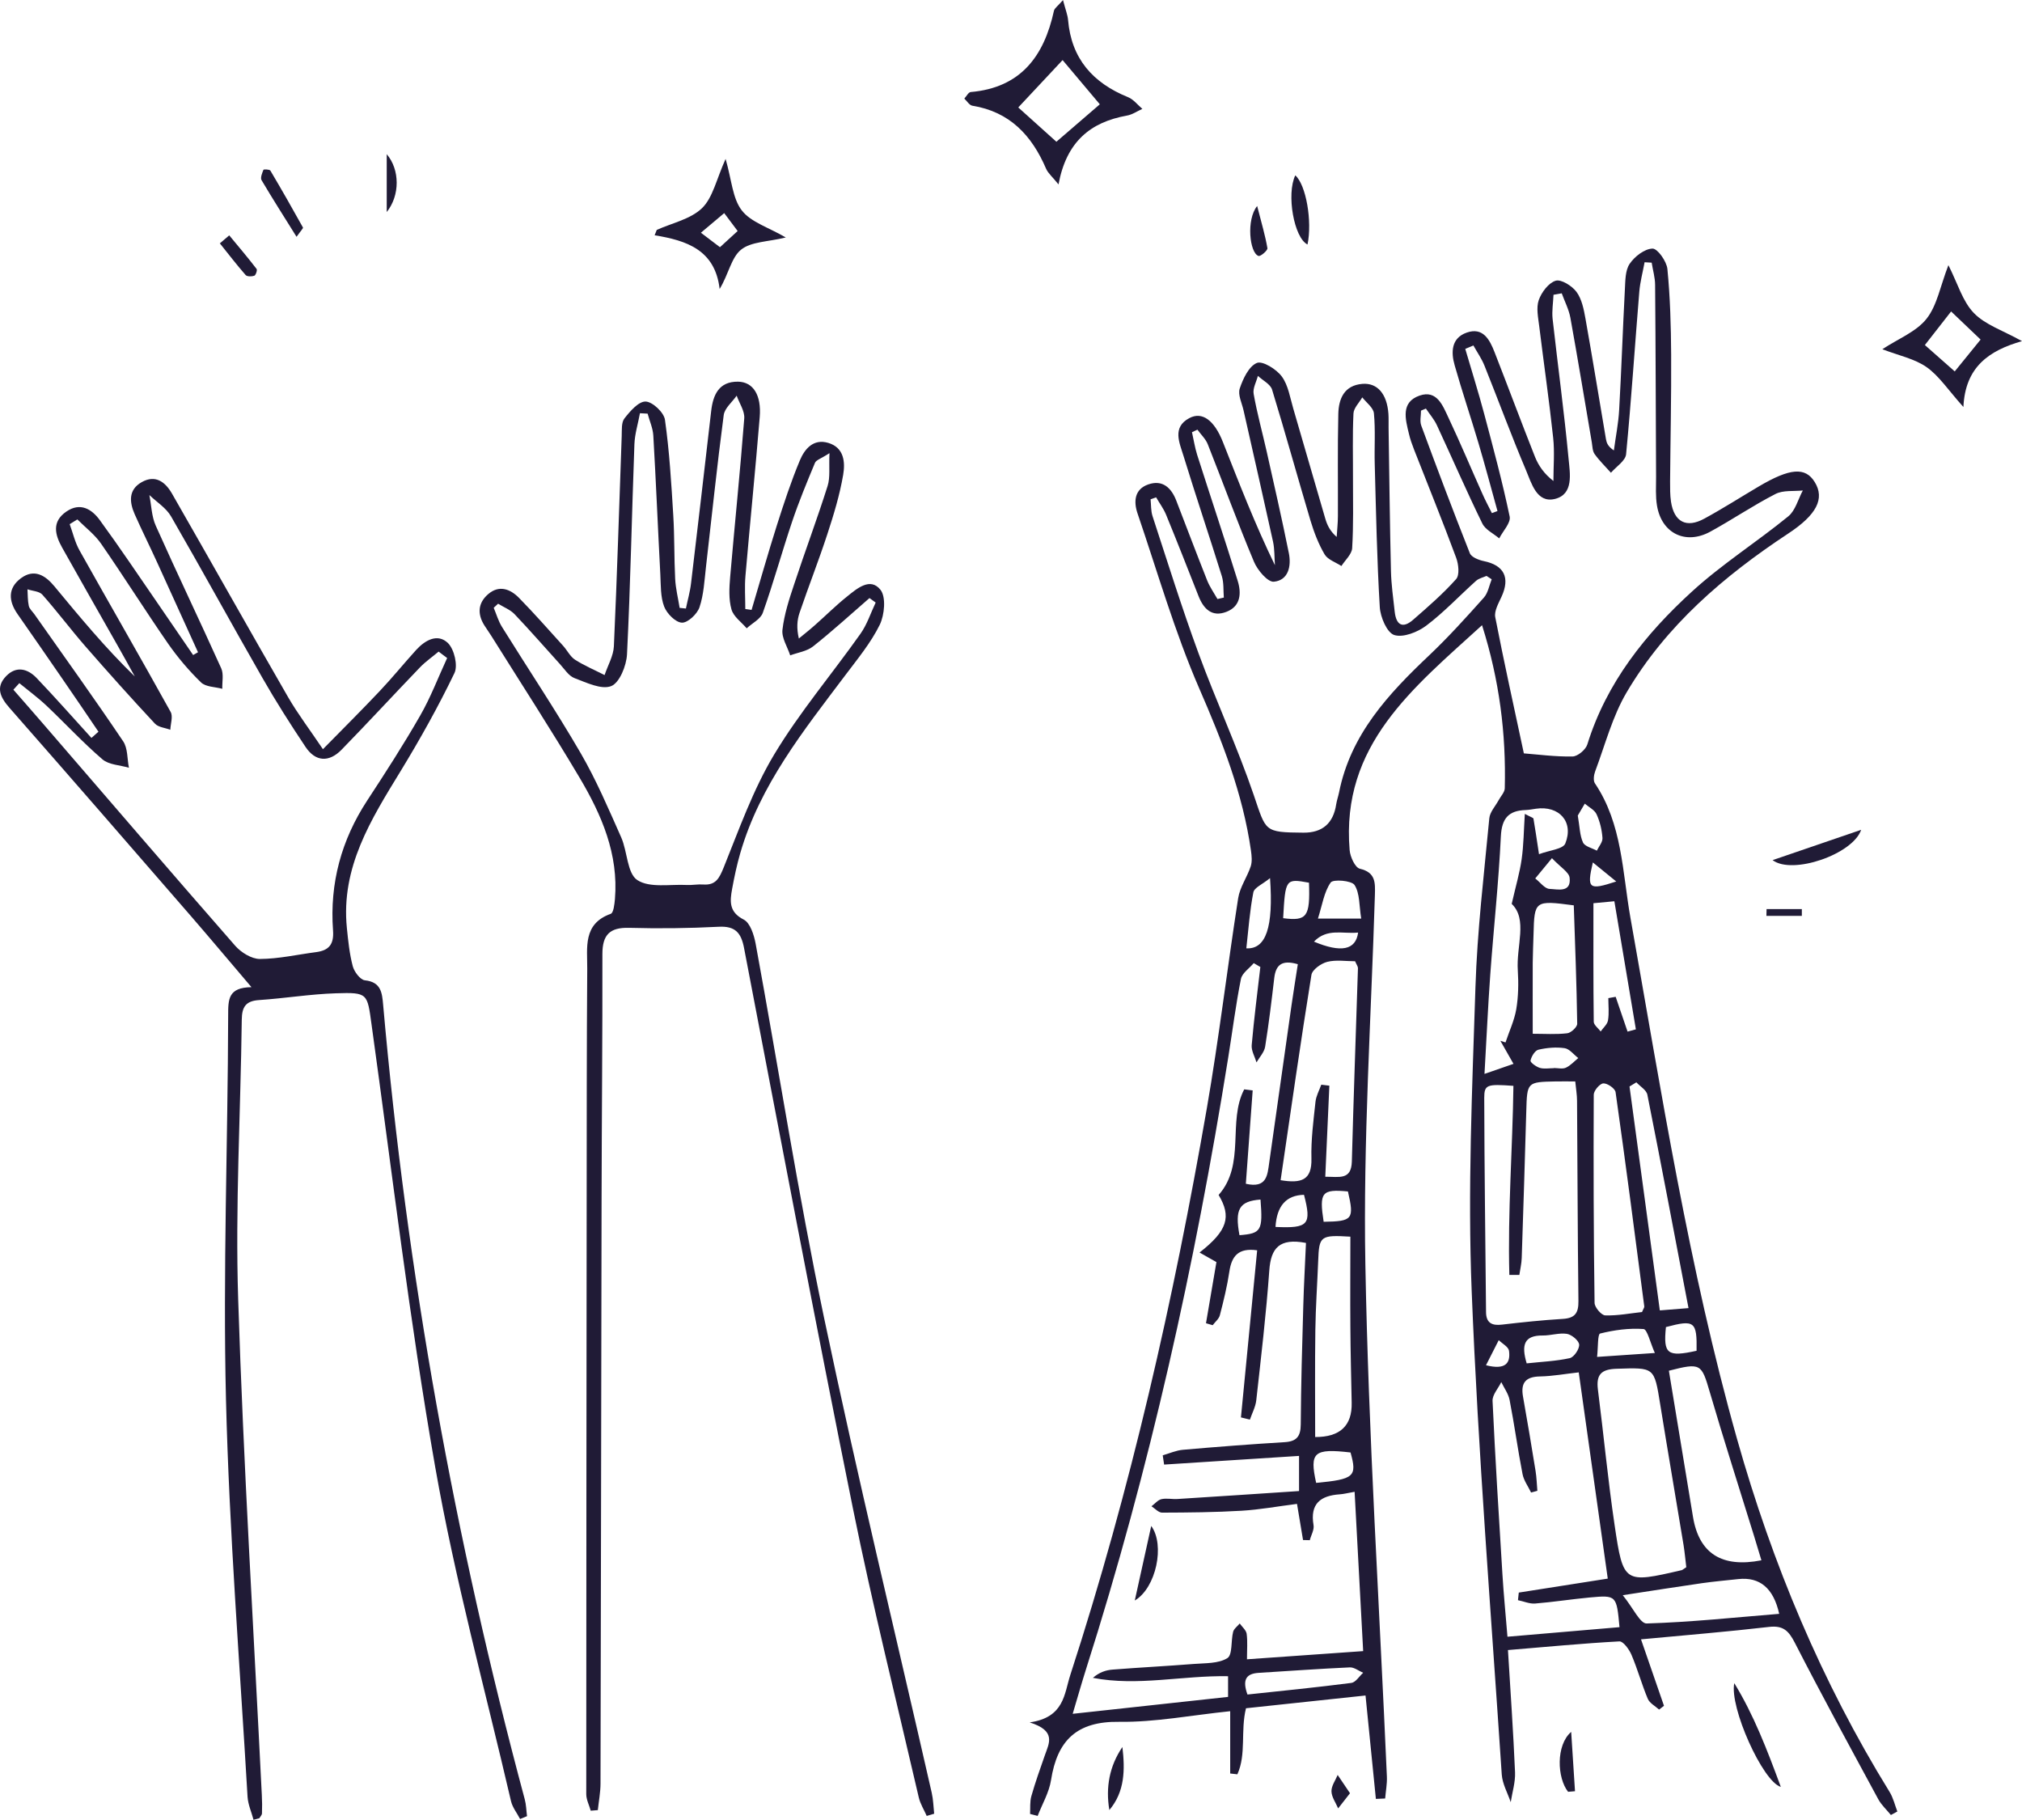 <svg width="200" height="180" viewBox="0 0 200 180" fill="none" xmlns="http://www.w3.org/2000/svg">
<path d="M148.115 50.53C147.494 48.299 146.906 46.067 146.245 43.844C145.48 41.265 144.617 38.718 143.884 36.131C143.505 34.822 143.553 33.431 145.069 32.897C146.688 32.323 147.349 33.593 147.833 34.838C149.179 38.282 150.468 41.75 151.83 45.186C152.185 46.067 152.741 46.868 153.652 47.571C153.652 46.14 153.781 44.701 153.627 43.294C153.233 39.616 152.701 35.953 152.249 32.275C152.145 31.41 151.935 30.448 152.201 29.68C152.475 28.903 153.176 27.974 153.877 27.763C154.425 27.602 155.489 28.273 155.932 28.863C156.456 29.574 156.658 30.585 156.819 31.499C157.528 35.476 158.173 39.462 158.85 43.44C158.914 43.804 159.043 44.159 159.632 44.547C159.809 43.205 160.083 41.871 160.155 40.521C160.381 36.552 160.51 32.582 160.72 28.62C160.768 27.755 160.752 26.737 161.195 26.09C161.687 25.362 162.662 24.61 163.452 24.586C163.943 24.57 164.854 25.847 164.926 26.607C165.201 29.421 165.281 32.251 165.297 35.08C165.321 39.252 165.225 43.432 165.192 47.603C165.192 48.275 165.184 48.954 165.281 49.617C165.587 51.622 166.804 52.269 168.585 51.29C170.415 50.296 172.164 49.172 173.961 48.113C177.056 46.286 178.571 46.172 179.498 47.676C180.513 49.318 179.691 50.918 176.862 52.778C170.52 56.966 164.806 61.849 160.897 68.47C159.487 70.855 158.769 73.661 157.778 76.296C157.649 76.644 157.576 77.202 157.754 77.469C160.47 81.495 160.47 86.265 161.268 90.76C164.346 108.046 167.038 125.396 171.817 142.325C175.291 154.63 180.175 166.321 186.896 177.211C187.259 177.793 187.42 178.505 187.67 179.159L187.033 179.507C186.614 178.99 186.098 178.521 185.784 177.947C183.003 172.805 180.199 167.679 177.531 162.472C176.919 161.284 176.379 160.742 174.976 160.904C170.858 161.381 166.724 161.721 162.315 162.133C163.129 164.477 163.855 166.596 164.588 168.706L164.104 169.078C163.718 168.73 163.17 168.447 162.984 168.01C162.388 166.588 161.977 165.084 161.372 163.661C161.147 163.127 160.558 162.319 160.18 162.335C156.577 162.529 152.983 162.877 149.155 163.192C149.412 167.38 149.686 171.333 149.856 175.287C149.896 176.265 149.582 177.251 149.429 178.238C149.122 177.324 148.607 176.435 148.542 175.505C147.486 159.578 146.205 143.667 145.568 127.724C145.165 117.715 145.617 107.666 145.939 97.64C146.116 92.062 146.785 86.499 147.309 80.937C147.365 80.315 147.905 79.741 148.228 79.15C148.437 78.754 148.824 78.366 148.84 77.97C148.977 72.569 148.316 67.274 146.592 61.833C139.782 68.042 132.617 73.677 133.496 84.082C133.552 84.745 134.035 85.804 134.503 85.917C136.074 86.289 136.026 87.284 135.994 88.504C135.623 100.688 134.825 112.88 135.051 125.056C135.357 141.945 136.445 158.818 137.179 175.707C137.211 176.427 137.066 177.154 137.009 177.874L136.091 177.914C135.76 174.608 135.43 171.293 135.067 167.687C131.054 168.116 127.153 168.536 123.244 168.948C122.688 171.18 123.293 173.492 122.39 175.481L121.681 175.4V169.239C117.836 169.636 114.258 170.339 110.704 170.29C106.497 170.226 104.571 172.134 103.958 176.063C103.765 177.284 103.088 178.424 102.637 179.596L101.887 179.402C101.919 178.812 101.855 178.189 102.016 177.631C102.403 176.273 102.879 174.939 103.346 173.605C103.757 172.417 104.523 171.188 101.847 170.347C105.288 169.854 105.256 167.525 105.868 165.65C111.832 147.313 116.08 128.557 119.376 109.582C120.569 102.693 121.391 95.732 122.47 88.828C122.64 87.745 123.357 86.75 123.712 85.683C123.865 85.214 123.808 84.64 123.736 84.131C122.93 78.487 120.883 73.281 118.61 68.066C116.184 62.48 114.492 56.562 112.517 50.781C112.114 49.6 112.211 48.388 113.573 47.911C114.992 47.418 115.862 48.242 116.354 49.528C117.369 52.155 118.368 54.799 119.408 57.419C119.666 58.057 120.077 58.639 120.423 59.246L121.052 59.1C120.996 58.397 121.06 57.661 120.859 56.998C119.618 53.02 118.288 49.075 117.063 45.089C116.668 43.796 115.918 42.268 117.635 41.354C118.908 40.667 120.109 41.564 120.955 43.707C122.559 47.765 124.131 51.84 126.105 55.898C126.049 55.122 126.081 54.33 125.92 53.578C124.969 49.245 123.978 44.911 123.002 40.586C122.841 39.866 122.422 39.042 122.624 38.427C122.946 37.465 123.518 36.236 124.316 35.897C124.88 35.662 126.25 36.511 126.782 37.231C127.427 38.104 127.604 39.341 127.927 40.432C128.99 44.046 130.022 47.676 131.086 51.29C131.271 51.921 131.545 52.519 132.214 53.101C132.254 52.414 132.335 51.727 132.335 51.048C132.351 47.676 132.295 44.313 132.375 40.942C132.408 39.438 132.956 38.112 134.753 37.966C136.244 37.845 137.187 38.961 137.332 40.917C137.364 41.386 137.34 41.863 137.348 42.332C137.42 47.046 137.469 51.759 137.582 56.473C137.614 57.815 137.807 59.157 137.952 60.491C138.097 61.825 138.742 62.205 139.79 61.283C141.257 60.006 142.739 58.72 144.029 57.273C144.384 56.869 144.271 55.801 144.029 55.155C142.699 51.565 141.257 48.016 139.862 44.45C139.669 43.949 139.484 43.44 139.363 42.914C139.008 41.451 138.533 39.777 140.418 39.123C142.135 38.532 142.715 40.133 143.271 41.313C144.448 43.804 145.512 46.35 146.64 48.865C146.922 49.504 147.253 50.118 147.567 50.748L148.131 50.538L148.115 50.53ZM129.152 122.922C126.565 122.436 125.71 123.415 125.549 125.638C125.243 129.931 124.735 134.216 124.26 138.493C124.187 139.14 123.849 139.762 123.631 140.401L122.744 140.183C123.284 134.661 123.816 129.139 124.348 123.657C122.462 123.39 121.826 124.256 121.6 125.751C121.382 127.215 121.028 128.654 120.657 130.085C120.56 130.449 120.19 130.74 119.948 131.063L119.287 130.869C119.634 128.848 119.972 126.827 120.319 124.821C119.755 124.506 119.239 124.215 118.65 123.876C121.431 121.709 121.818 120.326 120.536 118.184C123.228 115.144 121.399 110.932 123.067 107.738L123.905 107.843C123.679 110.94 123.454 114.044 123.228 117.076C125.315 117.553 125.364 116.211 125.541 114.99C126.274 109.792 127.008 104.593 127.749 99.403C127.943 98.045 128.168 96.686 128.37 95.361C126.766 94.891 126.194 95.457 126.041 96.711C125.775 98.983 125.501 101.254 125.138 103.518C125.049 104.068 124.582 104.553 124.284 105.07C124.115 104.504 123.76 103.914 123.808 103.364C124.034 100.785 124.364 98.214 124.663 95.635L124.01 95.255C123.575 95.773 122.865 96.234 122.744 96.816C122.229 99.387 121.906 101.998 121.487 104.585C118.207 125.072 113.734 145.276 107.432 165.051C106.997 166.426 106.602 167.816 106.102 169.498C111.421 168.916 116.402 168.374 121.471 167.825V165.779C116.926 165.698 112.533 166.798 108.101 165.941C108.73 165.391 109.39 165.173 110.059 165.124C112.735 164.914 115.419 164.777 118.094 164.566C119.223 164.477 120.512 164.542 121.399 163.992C121.922 163.669 121.745 162.278 121.971 161.389C122.051 161.082 122.398 160.839 122.624 160.564C122.865 160.904 123.252 161.219 123.309 161.583C123.413 162.351 123.341 163.135 123.341 164.106C127.25 163.831 130.957 163.572 134.833 163.297C134.543 157.913 134.269 152.787 133.987 147.54C133.294 147.661 132.907 147.766 132.52 147.79C130.61 147.92 129.563 148.72 129.925 150.838C130.006 151.299 129.683 151.825 129.555 152.326L128.886 152.31L128.289 148.736C126.379 148.979 124.59 149.31 122.793 149.415C120.182 149.569 117.562 149.593 114.943 149.601C114.597 149.601 114.242 149.197 113.895 148.971C114.226 148.728 114.524 148.348 114.887 148.267C115.394 148.154 115.959 148.292 116.491 148.251C120.48 148.001 124.469 147.734 128.491 147.467V143.991C123.945 144.282 119.545 144.565 115.145 144.848C115.096 144.54 115.056 144.233 115.008 143.934C115.677 143.74 116.337 143.441 117.022 143.384C120.367 143.093 123.712 142.834 127.064 142.632C128.249 142.56 128.652 142.066 128.66 140.878C128.684 136.973 128.797 133.068 128.91 129.163C128.966 127.093 129.087 125.032 129.176 122.938L129.152 122.922ZM150.734 74.51C152.096 74.615 153.829 74.849 155.546 74.817C156.053 74.809 156.843 74.146 157.004 73.629C158.906 67.5 162.767 62.69 167.368 58.494C170.334 55.785 173.767 53.611 176.886 51.064C177.588 50.49 177.853 49.374 178.321 48.509C177.41 48.606 176.379 48.461 175.613 48.857C173.405 49.989 171.342 51.395 169.166 52.584C166.716 53.918 164.346 52.745 163.895 49.997C163.742 49.075 163.806 48.113 163.806 47.175C163.774 40.845 163.766 34.514 163.71 28.184C163.71 27.448 163.484 26.712 163.371 25.977L162.67 25.936C162.493 26.906 162.227 27.877 162.146 28.855C161.703 34.215 161.356 39.583 160.84 44.928C160.776 45.574 159.865 46.148 159.341 46.755C158.801 46.148 158.205 45.574 157.73 44.911C157.512 44.612 157.512 44.143 157.448 43.747C156.746 39.64 156.069 35.517 155.328 31.418C155.175 30.593 154.764 29.809 154.474 29.009L153.66 29.154C153.627 29.946 153.49 30.747 153.571 31.531C154.087 36.147 154.715 40.748 155.151 45.372C155.288 46.827 155.683 48.897 153.781 49.35C151.999 49.77 151.484 47.789 150.936 46.496C149.493 43.092 148.22 39.624 146.842 36.188C146.56 35.476 146.108 34.838 145.737 34.167L144.932 34.506C145.56 36.657 146.237 38.791 146.809 40.95C147.704 44.313 148.615 47.684 149.324 51.088C149.453 51.711 148.655 52.519 148.292 53.247C147.72 52.762 146.914 52.39 146.616 51.767C145.052 48.566 143.634 45.299 142.135 42.074C141.861 41.475 141.41 40.966 141.039 40.408L140.555 40.61C140.555 41.103 140.418 41.653 140.58 42.09C142.135 46.31 143.723 50.522 145.383 54.71C145.536 55.106 146.261 55.389 146.769 55.494C148.776 55.907 149.388 57.127 148.518 59.019C148.228 59.658 147.785 60.418 147.897 61.032C148.752 65.439 149.727 69.821 150.726 74.502L150.734 74.51ZM147.551 57.297L147.035 56.958C146.688 57.111 146.286 57.2 146.011 57.435C144.359 58.914 142.836 60.547 141.079 61.873C140.225 62.52 138.79 63.086 137.904 62.803C137.187 62.569 136.534 61.032 136.477 60.038C136.195 55.341 136.107 50.627 135.978 45.922C135.929 44.24 136.058 42.55 135.897 40.877C135.841 40.319 135.148 39.818 134.745 39.3C134.438 39.834 133.898 40.352 133.874 40.893C133.77 43.044 133.834 45.202 133.826 47.353C133.826 49.641 133.882 51.937 133.745 54.217C133.705 54.823 133.052 55.397 132.682 55.979C132.117 55.608 131.336 55.357 131.021 54.831C130.417 53.805 129.974 52.648 129.627 51.5C128.338 47.183 127.145 42.842 125.823 38.532C125.654 37.991 124.904 37.627 124.421 37.174C124.268 37.772 123.897 38.411 124.002 38.961C124.34 40.877 124.864 42.761 125.291 44.661C126.041 48.008 126.806 51.347 127.483 54.71C127.741 55.996 127.435 57.394 126 57.532C125.396 57.588 124.381 56.392 124.034 55.559C122.422 51.719 120.996 47.806 119.464 43.941C119.255 43.407 118.787 42.979 118.441 42.494L117.901 42.745C118.07 43.488 118.183 44.248 118.409 44.968C119.738 49.132 121.125 53.271 122.422 57.443C122.801 58.663 122.728 59.957 121.318 60.507C119.892 61.065 119.053 60.24 118.546 58.947C117.49 56.262 116.434 53.57 115.338 50.902C115.088 50.296 114.685 49.762 114.355 49.188L113.807 49.382C113.863 49.932 113.831 50.506 113.992 51.023C115.475 55.551 116.894 60.103 118.538 64.582C120.27 69.303 122.39 73.879 124.01 78.625C125.243 82.239 125.009 82.32 128.918 82.352C130.798 82.368 131.881 81.433 132.166 79.547C132.23 79.15 132.367 78.77 132.448 78.374C133.592 72.634 137.324 68.632 141.377 64.8C143.271 63.005 145.028 61.057 146.769 59.108C147.188 58.639 147.301 57.895 147.551 57.281V57.297ZM156.166 135.728C154.828 135.873 153.579 136.108 152.33 136.132C150.911 136.156 150.396 136.755 150.646 138.137C151.081 140.587 151.492 143.037 151.887 145.486C151.991 146.133 152.008 146.788 152.064 147.443L151.443 147.613C151.153 147.006 150.718 146.424 150.597 145.785C150.122 143.352 149.791 140.886 149.316 138.452C149.195 137.838 148.776 137.272 148.494 136.69C148.196 137.312 147.607 137.943 147.631 138.549C147.897 144.265 148.252 149.973 148.607 155.681C148.727 157.678 148.929 159.667 149.106 161.874C152.942 161.551 156.561 161.244 160.188 160.928C159.898 157.775 159.889 157.751 157.23 157.993C155.425 158.163 153.636 158.446 151.83 158.592C151.282 158.632 150.71 158.373 150.146 158.26L150.226 157.508C153.208 157.039 156.182 156.571 159.027 156.126C158.052 149.205 157.117 142.568 156.158 135.736L156.166 135.728ZM150.283 126.091H149.292C149.122 119.849 149.614 113.6 149.695 107.391C147.083 107.205 146.809 107.261 146.809 108.579C146.825 115.645 146.922 122.711 146.987 129.769C146.995 130.845 147.575 131.128 148.566 131.006C150.565 130.772 152.572 130.562 154.578 130.44C155.795 130.368 156.142 129.85 156.126 128.67C156.045 122.073 156.037 115.475 155.989 108.878C155.989 108.296 155.884 107.706 155.812 106.954C155.07 106.954 154.474 106.946 153.885 106.954C151.04 107.011 151.049 107.019 150.968 109.881C150.831 114.724 150.678 119.574 150.517 124.417C150.5 124.975 150.363 125.525 150.283 126.083V126.091ZM166.796 155.01C166.708 154.291 166.643 153.563 166.53 152.843C165.765 148.195 164.967 143.562 164.217 138.913C163.621 135.186 163.653 135.251 159.898 135.372C158.39 135.421 157.867 135.938 158.052 137.426C158.624 141.897 159.043 146.384 159.704 150.838C160.558 156.619 160.647 156.611 166.361 155.285C166.417 155.269 166.466 155.212 166.788 155.002L166.796 155.01ZM126.661 116.721C128.708 117.06 129.772 116.737 129.716 114.586C129.667 112.719 129.917 110.835 130.119 108.959C130.183 108.385 130.489 107.835 130.691 107.277L131.489 107.374C131.352 110.342 131.223 113.317 131.086 116.381C132.464 116.373 133.657 116.737 133.713 114.885C133.882 108.506 134.116 102.127 134.318 95.749C134.318 95.579 134.172 95.393 134.035 95.069C133.133 95.069 132.166 94.908 131.287 95.126C130.675 95.28 129.796 95.902 129.716 96.42C128.636 103.106 127.685 109.816 126.669 116.712L126.661 116.721ZM174.227 154.323C173.961 153.45 173.735 152.682 173.501 151.922C172.035 147.176 170.512 142.446 169.117 137.676C168.295 134.863 168.231 134.758 165.072 135.566C165.869 140.369 166.659 145.195 167.457 150.022C168.059 153.649 170.315 155.08 174.227 154.315V154.323ZM162.42 129.753C162.549 129.438 162.654 129.317 162.638 129.203C161.719 122.137 160.8 115.071 159.801 108.021C159.752 107.649 158.987 107.124 158.584 107.148C158.237 107.172 157.641 107.868 157.641 108.264C157.609 115.128 157.625 121.984 157.722 128.848C157.722 129.292 158.399 130.085 158.777 130.093C160.018 130.133 161.268 129.883 162.42 129.761V129.753ZM152.233 84.478C153.249 84.09 154.603 83.985 154.828 83.419C155.691 81.269 154.208 79.652 151.927 79.983C151.597 80.032 151.266 80.096 150.928 80.112C149.235 80.161 148.542 80.913 148.453 82.716C148.236 87.276 147.736 91.819 147.406 96.379C147.18 99.5 147.043 102.621 146.834 106.21L149.703 105.216C149.267 104.456 148.84 103.696 148.405 102.936L148.913 103.098C149.275 102.006 149.783 100.939 149.977 99.815C150.186 98.57 150.21 97.26 150.13 95.991C149.96 93.566 151.129 90.93 149.525 89.394C149.944 87.575 150.323 86.289 150.509 84.98C150.71 83.573 150.718 82.134 150.823 80.493C151.46 80.832 151.661 80.881 151.677 80.961C151.846 81.924 151.983 82.894 152.225 84.478H152.233ZM130.078 142.123C132.545 142.139 133.751 141.007 133.697 138.727C133.649 136.245 133.584 133.763 133.568 131.281C133.544 128.282 133.568 125.282 133.568 122.307C130.602 122.129 130.473 122.242 130.385 124.7C130.296 126.98 130.135 129.26 130.103 131.54C130.054 135.073 130.086 138.606 130.086 142.131L130.078 142.123ZM155.658 89.539C151.814 89.03 151.766 89.07 151.685 92.393C151.661 93.331 151.613 94.269 151.605 95.207C151.597 97.519 151.605 99.839 151.605 102.241C152.773 102.241 153.901 102.321 155.014 102.192C155.392 102.152 156.005 101.578 156.005 101.254C155.949 97.325 155.795 93.404 155.666 89.539H155.658ZM175.984 159.61C175.425 157.083 174.074 155.937 171.93 156.174C170.729 156.304 169.528 156.409 168.336 156.579C165.982 156.918 163.629 157.29 160.51 157.767C161.542 159.036 162.227 160.581 162.871 160.564C167.199 160.435 171.511 159.974 175.984 159.61ZM167.014 129.373C165.628 122.121 164.322 115.184 162.944 108.272C162.855 107.803 162.227 107.447 161.856 107.043L161.179 107.455C162.17 114.804 163.17 122.153 164.177 129.6C165.281 129.511 166.063 129.446 167.014 129.373ZM160.977 102.03L161.808 101.804C161.106 97.632 160.405 93.46 159.68 89.135L157.609 89.329C157.609 93.42 157.593 97.228 157.641 101.044C157.641 101.367 158.084 101.691 158.326 102.014C158.576 101.65 158.987 101.311 159.051 100.915C159.172 100.195 159.084 99.451 159.084 98.716L159.809 98.586C160.204 99.734 160.591 100.882 160.986 102.03H160.977ZM123.389 167.59C126.887 167.218 130.28 166.879 133.665 166.442C134.092 166.385 134.446 165.787 134.833 165.44C134.398 165.254 133.947 164.89 133.52 164.906C130.506 165.043 127.491 165.262 124.485 165.448C123.212 165.528 122.882 166.175 123.389 167.59ZM134.64 90.849C134.43 89.572 134.511 88.351 133.979 87.526C133.689 87.082 131.851 86.936 131.618 87.284C130.965 88.222 130.788 89.499 130.36 90.849H134.64ZM157.971 134.2C159.962 134.062 161.59 133.957 163.685 133.812C163.218 132.769 162.936 131.475 162.565 131.443C161.139 131.338 159.664 131.54 158.27 131.888C158.02 131.952 158.076 133.254 157.971 134.2ZM151 134.839C152.499 134.677 153.91 134.62 155.272 134.321C155.691 134.224 156.231 133.416 156.198 132.979C156.166 132.583 155.465 132.001 154.989 131.92C154.224 131.799 153.394 132.09 152.596 132.082C150.75 132.065 150.46 133.011 151.008 134.839H151ZM123.276 93.792C125.219 93.897 125.968 91.722 125.622 86.847C124.872 87.462 124.058 87.785 123.97 88.262C123.615 90.081 123.486 91.941 123.276 93.8V93.792ZM133.584 143.651C129.958 143.231 129.514 143.627 130.183 146.659C133.947 146.303 134.253 146.036 133.584 143.651ZM126.162 121.345C129.426 121.499 129.748 121.111 128.982 118.168C127.225 118.205 126.285 119.265 126.162 121.345ZM156.061 80.654C156.255 81.77 156.255 82.619 156.577 83.322C156.762 83.718 157.472 83.872 157.947 84.131C158.149 83.71 158.536 83.274 158.503 82.869C158.447 82.077 158.253 81.261 157.923 80.541C157.722 80.096 157.157 79.83 156.754 79.482C156.488 79.935 156.223 80.387 156.069 80.646L156.061 80.654ZM126.919 90.809C129.281 91.116 129.595 90.663 129.474 87.3C127.161 86.879 127.137 86.912 126.919 90.809ZM153.692 105.644V105.628C154.095 105.628 154.554 105.749 154.885 105.596C155.344 105.386 155.707 104.973 156.11 104.642C155.658 104.302 155.247 103.736 154.756 103.664C153.91 103.542 152.999 103.623 152.169 103.817C151.822 103.898 151.476 104.48 151.387 104.892C151.347 105.07 151.935 105.499 152.298 105.612C152.733 105.741 153.224 105.644 153.692 105.644ZM164.781 131.249C164.507 133.917 164.918 134.232 167.812 133.593C167.86 130.683 167.61 130.497 164.781 131.249ZM130.925 120.836C133.802 120.795 133.963 120.585 133.326 117.836C130.739 117.594 130.473 117.909 130.925 120.836ZM153.507 84.874C152.725 85.829 152.29 86.354 151.854 86.879C152.33 87.243 152.789 87.898 153.273 87.914C154.047 87.939 155.425 88.335 155.255 86.815C155.199 86.265 154.369 85.788 153.498 84.866L153.507 84.874ZM124.679 118.637C122.567 118.798 122.124 119.591 122.599 122.162C124.751 121.992 124.92 121.717 124.679 118.637ZM134.334 92.232C132.786 92.385 131.279 91.771 129.966 93.129C132.633 94.245 134.1 93.978 134.334 92.232ZM146.987 135.025C148.945 135.518 149.421 134.79 149.259 133.593C149.203 133.205 148.598 132.89 148.244 132.542C147.849 133.327 147.454 134.103 146.987 135.016V135.025ZM157.552 85.295C156.94 87.922 157.149 88.068 159.865 87.179L157.552 85.295Z" fill="#201B36"/>
<path d="M25.083 180C24.881 179.232 24.535 178.48 24.486 177.704C23.721 164.598 22.673 151.501 22.351 138.379C22.044 125.735 22.536 113.066 22.568 100.413C22.568 98.812 22.576 97.664 24.873 97.632C22.745 95.134 20.868 92.894 18.958 90.687C12.97 83.783 6.974 76.878 0.945 70.014C0.027 68.971 -0.465 67.969 0.615 66.861C1.622 65.826 2.751 66.142 3.629 67.063C5.475 68.996 7.248 71.009 9.045 72.981L9.738 72.367C8.569 70.645 7.401 68.915 6.216 67.201C4.733 65.042 3.234 62.883 1.735 60.733C0.84 59.447 0.752 58.162 2.074 57.184C3.379 56.222 4.475 56.893 5.378 57.984C7.9 61.032 10.423 64.08 13.332 66.902C12.76 65.867 12.196 64.832 11.608 63.805C9.786 60.587 7.949 57.378 6.143 54.152C5.434 52.883 5.104 51.597 6.563 50.595C7.941 49.649 9.077 50.352 9.867 51.435C11.849 54.144 13.711 56.933 15.613 59.69C16.782 61.388 17.942 63.086 19.103 64.783L19.586 64.508C18.24 61.541 16.895 58.574 15.54 55.615C14.815 54.023 14.033 52.462 13.324 50.861C12.792 49.657 12.688 48.436 14.017 47.684C15.387 46.908 16.363 47.684 17.015 48.824C20.86 55.526 24.639 62.261 28.5 68.955C29.459 70.612 30.627 72.141 31.941 74.097C34.028 71.971 35.818 70.192 37.55 68.357C38.799 67.039 39.944 65.624 41.161 64.282C42.047 63.312 43.288 62.609 44.312 63.603C44.932 64.218 45.311 65.826 44.949 66.57C43.353 69.885 41.548 73.111 39.63 76.256C36.696 81.05 33.706 85.788 34.31 91.779C34.439 93.048 34.568 94.333 34.891 95.554C35.036 96.112 35.632 96.904 36.092 96.953C37.695 97.123 37.792 98.19 37.897 99.37C40.242 125.985 44.981 152.164 51.904 177.954C52.049 178.488 52.057 179.07 52.129 179.62L51.444 179.903C51.138 179.313 50.687 178.755 50.542 178.124C47.987 167.121 44.997 156.198 43.047 145.09C40.508 130.586 38.783 115.936 36.752 101.335C36.325 98.246 36.398 98.133 33.214 98.238C30.676 98.319 28.145 98.74 25.607 98.909C24.301 98.998 23.93 99.597 23.914 100.842C23.801 110.066 23.261 119.299 23.559 128.516C24.083 144.863 25.091 161.195 25.897 177.526C25.929 178.132 25.937 178.739 25.913 179.337C25.913 179.507 25.744 179.668 25.647 179.83L25.05 179.984L25.083 180ZM44.239 65.091L43.385 64.444C42.773 64.961 42.104 65.422 41.548 65.996C38.944 68.704 36.398 71.469 33.77 74.162C32.545 75.407 31.208 75.358 30.216 73.863C28.725 71.631 27.283 69.368 25.953 67.039C22.915 61.735 19.981 56.367 16.919 51.072C16.435 50.231 15.5 49.657 14.775 48.961C14.976 49.972 14.992 51.072 15.403 51.985C17.515 56.715 19.756 61.38 21.883 66.101C22.141 66.675 21.964 67.443 21.988 68.122C21.271 67.928 20.352 67.945 19.884 67.492C18.684 66.328 17.588 65.034 16.628 63.66C14.372 60.401 12.26 57.038 10.004 53.78C9.375 52.866 8.44 52.163 7.651 51.371L6.893 51.84C7.207 52.705 7.417 53.635 7.86 54.427C10.85 59.763 13.913 65.058 16.878 70.41C17.128 70.855 16.87 71.583 16.846 72.173C16.33 71.979 15.661 71.93 15.323 71.567C12.986 69.06 10.697 66.505 8.448 63.926C6.99 62.253 5.66 60.474 4.193 58.817C3.887 58.469 3.218 58.453 2.718 58.283C2.751 58.833 2.734 59.391 2.847 59.916C2.912 60.224 3.21 60.474 3.403 60.749C6.345 64.929 9.327 69.076 12.18 73.313C12.647 74 12.575 75.051 12.752 75.932C11.866 75.665 10.777 75.649 10.133 75.1C8.199 73.442 6.466 71.558 4.612 69.804C3.766 69.004 2.815 68.308 1.912 67.565L1.324 68.211C2.299 69.335 3.291 70.443 4.258 71.575C10.584 78.9 16.886 86.249 23.261 93.533C23.841 94.196 24.881 94.843 25.703 94.843C27.565 94.835 29.419 94.406 31.28 94.164C32.553 93.994 33.045 93.379 32.94 92.005C32.602 87.356 33.762 83.079 36.325 79.166C38.13 76.409 39.92 73.636 41.556 70.782C42.595 68.979 43.337 67.007 44.215 65.107L44.239 65.091Z" fill="#201B36"/>
<path d="M91.659 179.588C91.394 178.982 91.023 178.4 90.878 177.769C88.678 168.261 86.308 158.794 84.374 149.23C80.643 130.772 77.145 112.274 73.599 93.776C73.309 92.248 72.728 91.569 71.076 91.658C68.127 91.811 65.169 91.844 62.219 91.763C60.309 91.714 59.584 92.458 59.584 94.358C59.6 102.508 59.519 110.657 59.503 118.807C59.463 138 59.447 157.193 59.398 176.395C59.398 177.268 59.221 178.149 59.133 179.022L58.431 179.079C58.278 178.537 57.988 177.987 57.988 177.446C57.988 157.913 58.012 138.38 58.028 118.847C58.036 111.166 58.028 103.494 58.085 95.813C58.101 93.728 57.633 91.367 60.406 90.38C60.688 90.283 60.777 89.434 60.825 88.917C61.196 84.471 59.503 80.582 57.327 76.911C54.515 72.174 51.508 67.541 48.583 62.868C48.365 62.528 48.132 62.197 47.914 61.857C47.205 60.733 47.269 59.642 48.277 58.769C49.357 57.831 50.461 58.243 51.331 59.125C52.838 60.661 54.257 62.278 55.699 63.87C56.102 64.315 56.392 64.93 56.876 65.245C57.795 65.835 58.818 66.263 59.801 66.765C60.116 65.819 60.672 64.881 60.72 63.927C61.035 56.998 61.244 50.07 61.494 43.133C61.518 42.535 61.446 41.783 61.768 41.379C62.324 40.667 63.17 39.689 63.863 39.713C64.548 39.737 65.677 40.796 65.773 41.524C66.217 44.653 66.402 47.814 66.595 50.975C66.724 53.061 66.676 55.147 66.781 57.233C66.829 58.203 67.071 59.157 67.224 60.119L67.844 60.184C68.014 59.351 68.255 58.534 68.352 57.694C69.029 52.018 69.69 46.334 70.343 40.659C70.528 39.034 71.117 37.724 73.002 37.748C74.493 37.773 75.323 39.066 75.146 41.241C74.719 46.472 74.187 51.703 73.736 56.934C73.639 58.025 73.72 59.133 73.72 60.232L74.34 60.321C75.17 57.532 75.96 54.735 76.839 51.962C77.532 49.795 78.241 47.62 79.119 45.526C79.587 44.41 80.449 43.359 81.932 43.804C83.512 44.281 83.608 45.736 83.399 46.965C83.06 48.946 82.472 50.886 81.843 52.802C80.989 55.422 79.974 57.993 79.087 60.604C78.837 61.332 78.781 62.132 79.015 63.151C79.555 62.706 80.103 62.278 80.626 61.809C81.682 60.879 82.681 59.877 83.786 58.995C84.769 58.203 86.082 57.063 87.09 58.332C87.654 59.044 87.493 60.814 87.017 61.793C86.139 63.579 84.825 65.164 83.616 66.773C79.49 72.254 75.178 77.615 73.22 84.382C72.882 85.546 72.632 86.734 72.414 87.923C72.197 89.119 72.084 90.195 73.558 90.946C74.203 91.27 74.582 92.474 74.743 93.34C77.008 105.653 78.934 118.03 81.497 130.271C84.793 146.004 88.589 161.632 92.159 177.308C92.312 177.979 92.328 178.691 92.401 179.378L91.643 179.604L91.659 179.588ZM82.037 44.823C81.207 45.364 80.723 45.494 80.61 45.777C79.812 47.693 79.015 49.617 78.354 51.581C77.346 54.573 76.508 57.629 75.452 60.604C75.235 61.227 74.405 61.631 73.857 62.14C73.333 61.526 72.543 60.976 72.35 60.265C72.067 59.262 72.132 58.13 72.221 57.071C72.672 51.84 73.212 46.617 73.615 41.379C73.671 40.651 73.131 39.883 72.865 39.131C72.422 39.77 71.673 40.368 71.584 41.055C70.923 46.06 70.407 51.08 69.827 56.093C69.674 57.427 69.609 58.809 69.19 60.054C68.965 60.725 68.03 61.607 67.45 61.582C66.821 61.558 65.959 60.685 65.693 59.99C65.322 59.02 65.37 57.88 65.314 56.804C65.072 52.228 64.887 47.66 64.621 43.084C64.581 42.349 64.25 41.637 64.057 40.91L63.299 40.869C63.114 41.888 62.791 42.907 62.751 43.925C62.493 50.854 62.364 57.791 62.018 64.719C61.961 65.843 61.276 67.533 60.454 67.856C59.479 68.236 58.004 67.508 56.819 67.064C56.247 66.846 55.836 66.174 55.385 65.681C53.894 64.04 52.443 62.367 50.912 60.758C50.477 60.297 49.824 60.054 49.268 59.707L48.833 60.111C49.099 60.742 49.292 61.421 49.647 61.995C52.242 66.166 54.974 70.249 57.44 74.494C58.979 77.146 60.196 80.008 61.446 82.821C62.066 84.228 62.026 86.379 63.041 87.041C64.258 87.842 66.281 87.438 67.949 87.526C68.481 87.551 69.029 87.438 69.561 87.478C70.81 87.567 71.149 86.847 71.584 85.788C73.107 82.013 74.485 78.108 76.565 74.639C79.079 70.451 82.287 66.676 85.115 62.674C85.768 61.752 86.123 60.628 86.614 59.593L86.002 59.149C84.148 60.758 82.335 62.415 80.417 63.935C79.812 64.412 78.926 64.533 78.16 64.816C77.886 63.967 77.298 63.086 77.395 62.278C77.572 60.758 78.055 59.262 78.547 57.799C79.619 54.541 80.828 51.331 81.859 48.065C82.133 47.208 81.98 46.205 82.045 44.823H82.037Z" fill="#201B36"/>
<path d="M105.143 0.008C105.393 0.962 105.594 1.455 105.643 1.957C105.965 5.813 108.109 8.206 111.582 9.613C112.122 9.831 112.525 10.373 112.993 10.769C112.485 10.995 111.993 11.343 111.461 11.432C107.875 12.079 105.482 13.995 104.7 18.239C104.095 17.487 103.66 17.132 103.467 16.679C102.056 13.388 99.872 11.052 96.173 10.454C95.883 10.405 95.641 9.993 95.383 9.75C95.593 9.524 95.786 9.128 96.012 9.103C100.96 8.675 103.265 5.57 104.248 1.067C104.305 0.808 104.627 0.606 105.151 0L105.143 0.008ZM100.654 10.696C100.396 10.421 100.138 10.155 99.888 9.88C101.452 11.286 103.015 12.693 104.49 14.019C105.772 12.911 107.359 11.545 108.786 10.316C107.327 8.586 105.933 6.929 105.103 5.942C103.725 7.414 102.193 9.055 100.662 10.688L100.654 10.696Z" fill="#201B36"/>
<path d="M192.722 26.227C193.641 28.046 194.124 29.808 195.237 30.956C196.357 32.121 198.098 32.678 200 33.738C196.711 34.675 194.382 36.309 194.205 40.254C192.69 38.564 191.803 37.182 190.562 36.309C189.378 35.476 187.822 35.169 186.186 34.538C187.782 33.487 189.547 32.808 190.562 31.522C191.602 30.205 191.916 28.305 192.722 26.219V26.227ZM193.343 36.737C194.294 35.565 195.116 34.554 195.905 33.584C194.842 32.565 193.899 31.668 192.988 30.803C192.118 31.919 191.263 33.01 190.393 34.126C191.376 34.999 192.319 35.832 193.351 36.737H193.343Z" fill="#201B36"/>
<path d="M64.951 22.742C66.475 22.055 68.304 21.683 69.441 20.584C70.512 19.541 70.859 17.738 71.77 15.717C72.374 17.803 72.455 19.63 73.373 20.81C74.268 21.974 76.009 22.484 77.725 23.486C75.952 23.923 74.284 23.89 73.293 24.699C72.334 25.475 72.068 27.116 71.181 28.58C70.73 24.707 67.909 23.785 64.75 23.268L64.96 22.742H64.951ZM71.633 21.077C70.794 21.78 70.061 22.395 69.328 23.017C69.948 23.486 70.569 23.955 71.213 24.448C71.842 23.874 72.406 23.357 72.962 22.848C72.414 22.12 71.939 21.489 71.633 21.077Z" fill="#201B36"/>
<path d="M175.331 85.068C178.369 84.034 181.117 83.088 184.091 82.069C183.269 84.494 177.289 86.548 175.331 85.068Z" fill="#201B36"/>
<path d="M29.338 23.43C28.064 21.384 26.936 19.622 25.872 17.819C25.735 17.584 25.929 17.116 26.058 16.792C26.082 16.736 26.662 16.744 26.743 16.873C27.847 18.733 28.919 20.616 29.966 22.5C30.007 22.573 29.773 22.799 29.33 23.422L29.338 23.43Z" fill="#201B36"/>
<path d="M128.12 17.342C129.183 18.28 129.812 21.877 129.329 24.181C127.991 23.527 127.225 19.193 128.12 17.342Z" fill="#201B36"/>
<path d="M124.348 20.374C124.775 22.04 125.146 23.285 125.363 24.546C125.404 24.756 124.694 25.378 124.485 25.314C123.598 25.023 123.252 21.716 124.348 20.374Z" fill="#201B36"/>
<path d="M22.673 23.276C23.583 24.376 24.51 25.467 25.381 26.599C25.469 26.712 25.3 27.214 25.155 27.27C24.897 27.359 24.438 27.367 24.293 27.198C23.406 26.187 22.592 25.12 21.746 24.069L22.665 23.285L22.673 23.276Z" fill="#201B36"/>
<path d="M38.252 15.248C39.557 16.776 39.573 19.323 38.252 20.972V15.248Z" fill="#201B36"/>
<path d="M178.224 90.582H174.719L174.735 89.911H178.224V90.582Z" fill="#201B36"/>
<path d="M113.871 150.919C115.249 152.795 114.355 157.047 112.243 158.292L113.871 150.919Z" fill="#201B36"/>
<path d="M133.528 177.356L132.359 178.852C132.126 178.294 131.715 177.736 131.698 177.17C131.682 176.637 132.085 176.087 132.311 175.545C132.674 176.079 133.036 176.621 133.528 177.348V177.356Z" fill="#201B36"/>
<path d="M155.102 177.211C154.014 175.836 153.885 172.602 155.408 171.285C155.537 173.241 155.658 175.198 155.787 177.154L155.102 177.211Z" fill="#201B36"/>
<path d="M111.018 172.78C111.284 175.02 111.268 177.195 109.728 179.014C109.35 176.766 109.737 174.672 111.018 172.78Z" fill="#201B36"/>
<path d="M171.542 166.466C173.461 169.595 174.766 172.998 176.144 176.725C174.355 176.216 171.043 168.818 171.542 166.466Z" fill="#201B36"/>
</svg>
